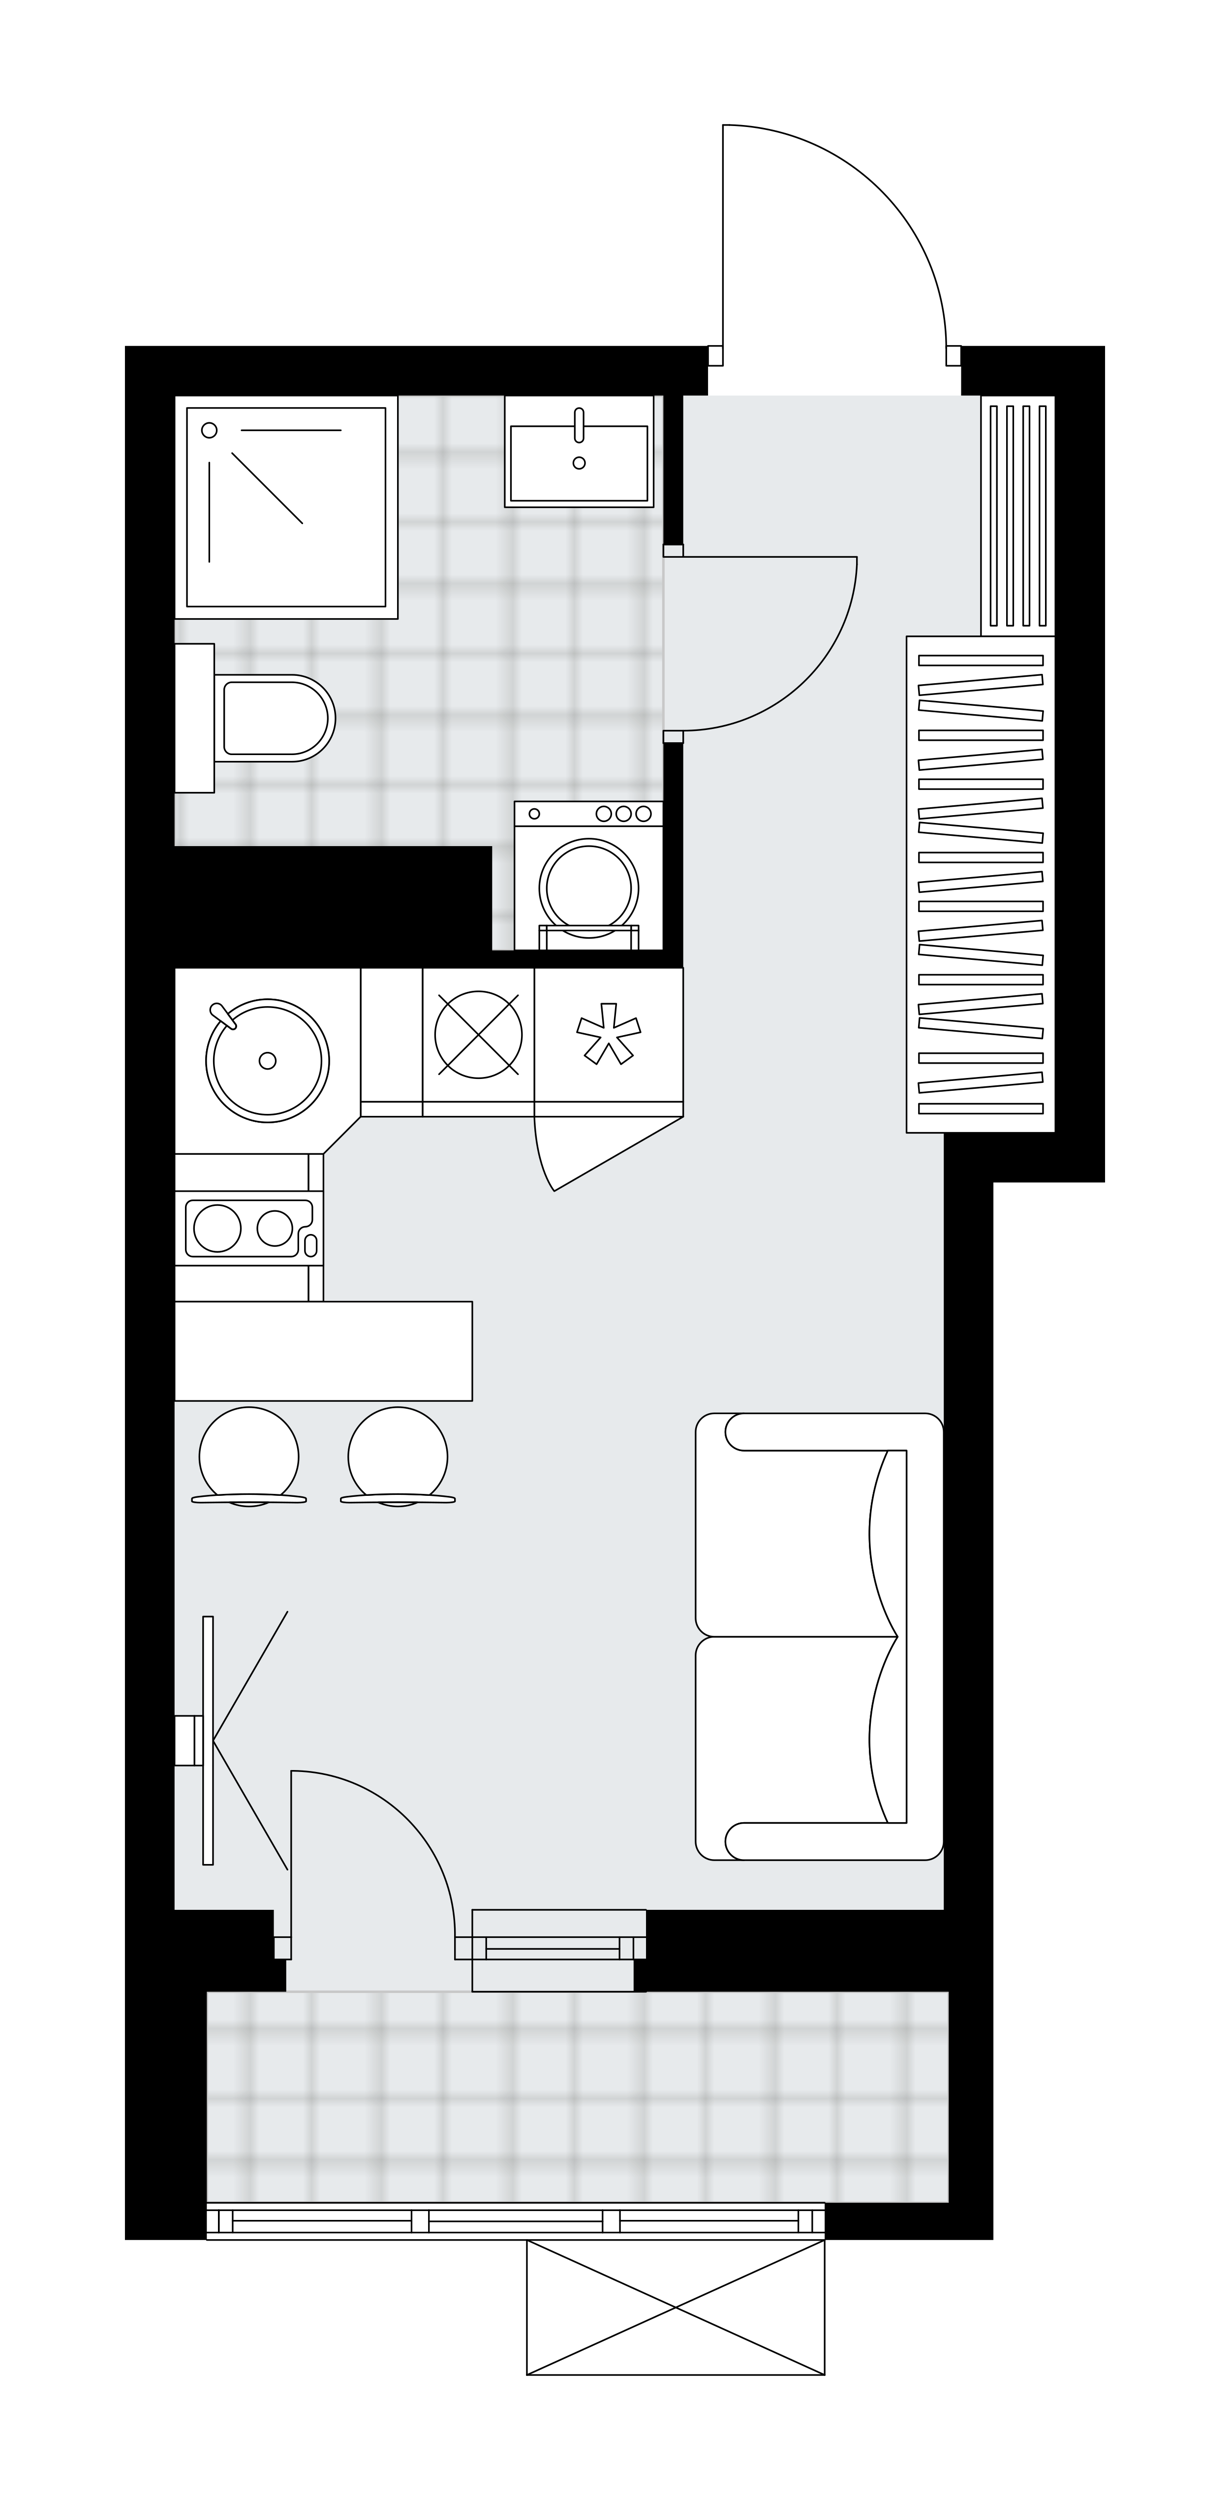 <svg xmlns="http://www.w3.org/2000/svg" xmlns:xlink="http://www.w3.org/1999/xlink" height="2000px" id="Layer_1" style="enable-background:new 0 0 984.45 2000;" version="1.1" viewBox="0 0 984.45 2000" width="984.45px" x="0px" y="0px" xml:space="preserve">
<style type="text/css">
	.st0{fill:none;}
	.st1{opacity:0.25;fill:none;stroke:#12100B;stroke-width:0.4;stroke-miterlimit:10;}
	.st2{fill:#FFFFFF;}
	.st3{fill:#E7EAEC;}
	.st4{fill:url(#SVGID_1_);stroke:#C8C8C8;stroke-width:2;stroke-linecap:round;stroke-linejoin:round;stroke-miterlimit:10;}
	
		.st5{fill:url(#SVGID_00000115480134357039497060000009596291421967594162_);stroke:#C8C8C8;stroke-width:2;stroke-linecap:round;stroke-linejoin:round;stroke-miterlimit:10;}
	.st6{fill:none;stroke:#000000;stroke-width:1.3;stroke-linecap:round;stroke-linejoin:round;stroke-miterlimit:10;}
	.st7{fill:#FFFFFF;stroke:#000000;stroke-width:1.3;stroke-linecap:round;stroke-linejoin:round;stroke-miterlimit:10;}
	.st8{fill:none;stroke:#000000;stroke-width:1.3;stroke-linecap:round;stroke-linejoin:round;}
	.st9{fill:none;stroke:#000000;stroke-width:1.3;stroke-linecap:round;stroke-linejoin:round;stroke-dasharray:9.927,9.927;}
	.st10{fill:none;stroke:#000000;stroke-width:1.3;stroke-linecap:round;stroke-linejoin:round;stroke-dasharray:9.958,9.958;}
	.st11{font-family:'Arial-BoldMT','Arial'; font-weight:bold;}
	.st12{font-size:105.089px;}
	.st13{font-size:87.575px;}
	.st14{font-family: 'ArialMT','Arial';}
	.st15{font-size:40px;}
</style>
<pattern height="14.57" id="New_Pattern_Swatch_3" patternUnits="userSpaceOnUse" style="overflow:visible;" viewBox="7.49 -22.06 14.57 14.57" width="14.57" x="2585.73" y="-2911.58">
	<g>
		<rect class="st0" height="14.57" width="14.57" x="7.49" y="-22.06" />
		<g>
			<rect class="st1" height="7.29" width="7.29" x="14.77" y="-7.49" />
		</g>
		<g>
			<rect class="st1" height="7.29" width="7.29" x="0.2" y="-7.49" />
		</g>
		<g>
			<rect class="st1" height="7.29" width="7.29" x="22.06" y="-14.77" />
		</g>
		<g>
			<rect class="st1" height="7.29" width="7.29" x="7.49" y="-14.77" />
			<rect class="st1" height="7.29" width="7.29" x="14.77" y="-22.06" />
		</g>
		<g>
			<rect class="st1" height="7.29" width="7.29" x="0.2" y="-22.06" />
		</g>
		<g>
			<rect class="st1" height="7.29" width="7.29" x="22.06" y="-29.35" />
		</g>
		<g>
			<rect class="st1" height="7.29" width="7.29" x="7.49" y="-29.35" />
		</g>
	</g>
</pattern>
<path class="st2" d="M884.45,276.73v669.26h-39.72h-49.65  v581.88v39.72v25.82v168.8V1792h-35.75h-98.65c0,0,0,0,0,0s0,0,0,0v108c0,0,0,0,0,0.01c0,0.05-0.02,0.09-0.03,0.14  c-0.01,0.04-0.01,0.08-0.03,0.12c0,0,0,0.01,0,0.01c0,0.01-0.01,0.01-0.02,0.02c-0.05,0.09-0.12,0.17-0.2,0.23  c-0.02,0.02-0.04,0.03-0.07,0.04c-0.09,0.05-0.2,0.09-0.31,0.09H421.72c-0.12,0-0.22-0.04-0.31-0.09c-0.02-0.01-0.04-0.03-0.07-0.04  c-0.08-0.06-0.15-0.14-0.2-0.23c0-0.01-0.01-0.01-0.01-0.02c0,0,0,0,0-0.01c-0.02-0.04-0.02-0.09-0.03-0.13  c-0.01-0.04-0.02-0.08-0.03-0.12c0,0,0,0,0-0.01v-107.35H165.54c-0.36,0-0.65-0.29-0.65-0.65H100v-29.79v-35.75v-198.59V316.45  v-39.72h466.05c0-0.36,0.29-0.65,0.65-0.65h11.27V100c0-0.36,0.29-0.65,0.65-0.65h5.21c0,0,0,0,0,0c0.01,0,0.01,0,0.02,0  c46.92,1.39,90.76,20.7,123.46,54.38c32.08,33.04,50,76.4,50.67,122.35h11.3c0.36,0,0.65,0.29,0.65,0.65h74.82H884.45z" id="background" />
<g id="floor">
	<polygon class="st3" points="844.73,905.28 844.73,316.45 139.72,316.45 139.72,841.64 139.72,905.28 139.72,1527.87    165.54,1527.87 165.54,1762.21 759.33,1762.21 759.33,1527.87 755.36,1527.87 755.36,905.28  " />
	<pattern id="SVGID_1_" patternTransform="matrix(0 7.006 -7.006 0 -30606.111 70630.078)" xlink:href="#New_Pattern_Swatch_3">
	</pattern>
	<rect class="st4" height="168.8" width="593.8" x="165.54" y="1593.41" />
	
		<pattern id="SVGID_00000165200088322022441760000016847470288900051102_" patternTransform="matrix(0 7.006 -7.006 0 -30606.111 70630.078)" xlink:href="#New_Pattern_Swatch_3">
	</pattern>
	
		<polygon points="   139.72,316.45 139.72,668.25 139.72,668.25 139.72,760.31 530.95,760.31 530.95,316.45  " style="fill:url(#SVGID_00000165200088322022441760000016847470288900051102_);stroke:#C8C8C8;stroke-width:2;stroke-linecap:round;stroke-linejoin:round;stroke-miterlimit:10;" />
	<g id="LINE_00000152959429421770090530000002972535999480850096_">
		<line class="st6" x1="165.54" x2="660.04" y1="1762.21" y2="1762.21" />
	</g>
	<g id="LINE_00000022546054603136081600000012750607958087367816_">
		<line class="st6" x1="175.11" x2="175.11" y1="1768.17" y2="1786.04" />
	</g>
	<g id="LINE_00000156546870334797594220000014335517799739580586_">
		<line class="st6" x1="650.11" x2="650.11" y1="1768.17" y2="1786.04" />
	</g>
	<g id="LINE_00000093868633847043320600000014295874478890906298_">
		<line class="st6" x1="329.38" x2="186.23" y1="1776.61" y2="1776.61" />
	</g>
	<g id="LINE_00000117653980294816501910000013779120096068421295_">
		<line class="st6" x1="638.98" x2="496.2" y1="1776.61" y2="1776.61" />
	</g>
	<g id="LINE_00000174584232463079484970000018008722030358452154_">
		<line class="st6" x1="638.98" x2="638.98" y1="1786.04" y2="1768.17" />
	</g>
	<g id="LINE_00000106106332266896437270000004552292245845617042_">
		<line class="st6" x1="175.11" x2="175.11" y1="1768.17" y2="1786.04" />
	</g>
	<g id="LINE_00000128460121284642391770000012651935234333604777_">
		<line class="st6" x1="186.23" x2="186.23" y1="1786.04" y2="1768.17" />
	</g>
	<g id="LINE_00000103264787664508948710000007287881654013986186_">
		<line class="st6" x1="343.28" x2="343.28" y1="1768.17" y2="1786.04" />
	</g>
	<g id="LINE_00000170268477301554465110000005786157927836502932_">
		<line class="st6" x1="343.28" x2="329.38" y1="1786.04" y2="1786.04" />
	</g>
	<g id="LINE_00000018926807106263869190000013581119839697679021_">
		<line class="st6" x1="329.38" x2="329.38" y1="1786.04" y2="1768.17" />
	</g>
	<g id="LINE_00000033329710506017496140000009010210969804913812_">
		<line class="st6" x1="329.38" x2="343.28" y1="1768.17" y2="1768.17" />
	</g>
	<g id="LINE_00000169550076172941971560000011707227392909624235_">
		<line class="st6" x1="660.04" x2="165.54" y1="1792" y2="1792" />
	</g>
	<g id="LINE_00000034774376004591632430000000028153014703265975_">
		<line class="st6" x1="496.2" x2="496.2" y1="1768.17" y2="1786.04" />
	</g>
	<g id="LINE_00000000929744972299644840000006159034213111511703_">
		<line class="st6" x1="496.2" x2="482.29" y1="1786.04" y2="1786.04" />
	</g>
	<g id="LINE_00000167363937055223725880000015780417583317402243_">
		<line class="st6" x1="482.29" x2="482.29" y1="1786.04" y2="1768.17" />
	</g>
	<g id="LINE_00000016777017068014163380000009491130305178420913_">
		<line class="st6" x1="482.29" x2="496.2" y1="1768.17" y2="1768.17" />
	</g>
	<g id="LINE_00000116219968274924680000000001422013881365376953_">
		<line class="st6" x1="482.29" x2="343.28" y1="1777.11" y2="1777.11" />
	</g>
	<g id="LWPOLYLINE_00000037675730058124619060000016024979968512856983_">
		<line class="st6" x1="496.2" x2="660.04" y1="1768.17" y2="1768.17" />
	</g>
	<g id="LWPOLYLINE_00000100359339007015177440000004346599424600246193_">
		<line class="st6" x1="482.29" x2="343.28" y1="1768.17" y2="1768.17" />
	</g>
	<g id="LWPOLYLINE_00000078036013849300893430000012934070267256031679_">
		<line class="st6" x1="329.38" x2="165.54" y1="1768.17" y2="1768.17" />
	</g>
	<g id="LWPOLYLINE_00000071530061874494260940000014821120976126001566_">
		<line class="st6" x1="496.2" x2="660.04" y1="1786.04" y2="1786.04" />
	</g>
	<g id="LWPOLYLINE_00000021100431126567564140000003193943297581626558_">
		<line class="st6" x1="482.29" x2="343.28" y1="1786.04" y2="1786.04" />
	</g>
	<g id="LWPOLYLINE_00000111170492612550019450000018409107501243819183_">
		<line class="st6" x1="329.38" x2="165.54" y1="1786.04" y2="1786.04" />
	</g>
	<g id="LINE_00000153691823981897543670000008107638287368450440_">
		<line class="st6" x1="378.03" x2="517.05" y1="1549.72" y2="1549.72" />
	</g>
	<g id="LINE_00000136395709808859479090000017112485603987929003_">
		<line class="st6" x1="378.03" x2="517.05" y1="1567.59" y2="1567.59" />
	</g>
	<g id="LINE_00000011729689810105328910000006038133372092862651_">
		<line class="st6" x1="389.15" x2="495.85" y1="1559.14" y2="1559.14" />
	</g>
	<g id="LINE_00000019673448794802714880000012076782444738847628_">
		<line class="st6" x1="506.98" x2="506.98" y1="1549.72" y2="1567.59" />
	</g>
	<g id="LINE_00000114791253606369897290000003011982461059180957_">
		<line class="st6" x1="389.15" x2="389.15" y1="1549.72" y2="1567.59" />
	</g>
	<g id="LINE_00000064348942431977773490000005287290345460692156_">
		<line class="st6" x1="378.03" x2="517.05" y1="1527.87" y2="1527.87" />
	</g>
	<g id="LINE_00000054249043043665456770000017979406538278700673_">
		<line class="st6" x1="517.05" x2="378.03" y1="1593.41" y2="1593.41" />
	</g>
	<g id="LINE_00000085220637292724421880000009555728619539534466_">
		<line class="st6" x1="495.85" x2="495.85" y1="1549.7" y2="1567.58" />
	</g>
	<g id="LINE_00000064314107427661591380000006474723133122991765_">
		<line class="st6" x1="378.03" x2="378.03" y1="1527.87" y2="1593.41" />
	</g>
	<g id="LWPOLYLINE_00000051378359758126376490000011931426686598208144_">
		<rect class="st6" height="15.89" width="11.92" x="757.35" y="276.73" />
	</g>
	<g id="LWPOLYLINE_00000073700818074201356190000003449351955674087091_">
		<rect class="st6" height="15.89" width="11.92" x="566.7" y="276.73" />
	</g>
	<g id="LWPOLYLINE_00000132077436118303613530000005320105109554179239_">
		<path class="st6" d="M583.82,100c96.65,2.86,173.52,82.04,173.53,178.73" />
	</g>
	<g id="LINE_00000137816800981400780970000013493492503140983731_">
		<line class="st6" x1="578.61" x2="578.61" y1="278.73" y2="100" />
	</g>
	<g id="LINE_00000009561983979659154210000007620042894592371881_">
		<line class="st6" x1="578.61" x2="583.82" y1="100" y2="100" />
	</g>
	<g id="LWPOLYLINE_00000181794535290255397920000009692480741374592650_">
		<rect class="st6" height="9.93" width="15.89" x="530.95" y="435.6" />
	</g>
	<g id="LWPOLYLINE_00000072958825265896582450000018079080145530500512_">
		<rect class="st6" height="9.93" width="15.89" x="530.95" y="584.55" />
	</g>
	<g id="LINE_00000172397820722520549400000004878928524356072613_">
		<line class="st6" x1="546.84" x2="530.95" y1="435.6" y2="435.6" />
	</g>
	<g id="LINE_00000044171955588867481940000007634196831821008533_">
		<line class="st6" x1="546.84" x2="530.95" y1="594.48" y2="594.48" />
	</g>
	<g id="LINE_00000159464922869563309080000003441673826152646273_">
		<line class="st6" x1="546.84" x2="685.85" y1="445.53" y2="445.53" />
	</g>
	<g id="ARC_00000049182133989554859340000009105632493352994972_">
		<path class="st6" d="M685.85,451.49c-3.31,74.39-64.55,133.01-139.02,133.06" />
	</g>
	<g id="LINE_00000152969951826225923510000010616766475564477083_">
		<line class="st6" x1="685.85" x2="685.85" y1="445.53" y2="451.49" />
	</g>
	<g id="ARC_00000067932963018909120730000004498978331080762771_">
		<path class="st6" d="M364.13,1549.72c1.08-72.39-56.73-131.96-129.12-133.04c-0.65-0.01-1.3-0.01-1.95-0.01" />
	</g>
	<g id="LINE_00000058550762122699666400000008996377361807908518_">
		<line class="st6" x1="233.06" x2="233.06" y1="1549.72" y2="1416.66" />
	</g>
	<g id="LINE_00000154403625871646905240000001176201633157883779_">
		<line class="st6" x1="378.03" x2="364.13" y1="1549.72" y2="1549.72" />
	</g>
	<g id="LINE_00000119117615977865258750000004923974694474318237_">
		<line class="st6" x1="364.13" x2="364.13" y1="1549.72" y2="1567.59" />
	</g>
	<g id="LINE_00000178885551295029139630000001014608612403784105_">
		<line class="st6" x1="364.13" x2="378.03" y1="1567.59" y2="1567.59" />
	</g>
	<g id="LINE_00000124847590723686606930000013291775659681416123_">
		<line class="st6" x1="219.16" x2="233.06" y1="1567.59" y2="1567.59" />
	</g>
	<g id="LINE_00000067196984766946038790000005026343537942183817_">
		<line class="st6" x1="233.06" x2="233.06" y1="1567.59" y2="1549.72" />
	</g>
	<g id="LINE_00000004548363040982184050000000038470242718948269_">
		<line class="st6" x1="233.06" x2="219.16" y1="1549.72" y2="1549.72" />
	</g>
	<g id="LINE_00000144327686759701064530000015250898482772976318_">
		<line class="st6" x1="219.16" x2="219.16" y1="1567.59" y2="1549.72" />
	</g>
	<g id="LINE_00000106144739842378914000000013758599806593582731_">
		<line class="st6" x1="660.04" x2="421.72" y1="1900" y2="1900" />
	</g>
	<g id="LINE_00000096053712224615241750000013537152212237213113_">
		<line class="st6" x1="421.72" x2="421.72" y1="1900" y2="1792" />
	</g>
	<g id="LINE_00000060718664960492231570000010074074629578250926_">
		<line class="st6" x1="660.04" x2="660.04" y1="1792" y2="1900" />
	</g>
	<g id="LWPOLYLINE_00000058590674555387997490000016320116490099131522_">
		<line class="st6" x1="421.72" x2="660.04" y1="1792" y2="1900" />
	</g>
	<g id="LWPOLYLINE_00000090293465173856563000000016000928557507513008_">
		<line class="st6" x1="660.04" x2="421.72" y1="1792" y2="1900" />
	</g>
	<polygon points="769.26,276.73 769.26,316.45 844.73,316.45 844.73,906.27 755.36,906.27 755.36,945.99 755.36,1527.87    517.05,1527.87 517.05,1567.59 507.12,1567.59 507.12,1593.41 759.33,1593.41 759.33,1762.21 660.04,1762.21 660.04,1792    759.33,1792 795.08,1792 795.08,1762.21 795.08,1593.41 795.08,1567.59 795.08,1527.87 795.08,945.99 844.73,945.99 884.45,945.99    884.45,276.73 844.73,276.73  " />
	<polygon points="393.92,774.21 530.95,774.21 546.84,774.21 546.84,594.48 530.95,594.48 530.95,760.31 393.92,760.31    393.92,676.9 139.72,676.9 139.72,316.45 530.95,316.45 530.95,435.6 546.84,435.6 546.84,316.45 566.7,316.45 566.7,276.73    100,276.73 100,316.45 100,1527.87 100,1726.47 100,1762.21 100,1792 165.54,1792 165.54,1762.21 165.54,1726.47 165.54,1593.41    219.16,1593.41 229.09,1593.41 229.09,1567.59 219.16,1567.59 219.16,1527.87 165.54,1527.87 139.72,1527.87 139.72,774.21  " />
</g>
<g id="mebel">
	<g>
		<rect class="st7" height="192.64" width="59.58" x="785.15" y="316.45" />
		
			<rect class="st7" height="175.61" transform="matrix(-1 -1.224647e-16 1.224647e-16 -1 1590.726 825.534)" width="5.05" x="792.84" y="324.96" />
		
			<rect class="st7" height="175.61" transform="matrix(-1 -1.224647e-16 1.224647e-16 -1 1616.913 825.534)" width="5.05" x="805.93" y="324.96" />
		
			<rect class="st7" height="175.61" transform="matrix(-1 -1.224647e-16 1.224647e-16 -1 1642.927 825.534)" width="5.05" x="818.94" y="324.96" />
		
			<rect class="st7" height="175.61" transform="matrix(-1 -1.224647e-16 1.224647e-16 -1 1669.028 825.534)" width="5.05" x="831.99" y="324.96" />
	</g>
	<g>
		<rect class="st7" height="397.19" width="119.16" x="725.57" y="509.08" />
		<g>
			<rect class="st7" height="7.89" width="99.3" x="735.5" y="584.3" />
			<rect class="st7" height="7.89" width="99.3" x="735.5" y="623.4" />
			<rect class="st7" height="7.89" width="99.3" x="735.5" y="682.05" />
			<rect class="st7" height="7.89" width="99.3" x="735.5" y="721.15" />
			<rect class="st7" height="7.89" width="99.3" x="735.5" y="779.8" />
			
				<rect class="st7" height="7.89" transform="matrix(0.996 0.087 -0.087 0.996 52.553 -66.266)" width="99.3" x="735.5" y="564.75" />
			
				<rect class="st7" height="7.89" transform="matrix(0.996 0.087 -0.087 0.996 61.072 -65.894)" width="99.3" x="735.5" y="662.5" />
			
				<rect class="st7" height="7.89" transform="matrix(0.996 0.087 -0.087 0.996 69.592 -65.522)" width="99.3" x="735.5" y="760.25" />
			
				<rect class="st7" height="7.89" transform="matrix(0.996 -0.087 0.087 0.996 -49.985 70.743)" width="99.3" x="735.5" y="603.85" />
			
				<rect class="st7" height="7.89" transform="matrix(0.996 -0.087 0.087 0.996 -53.393 70.892)" width="99.3" x="735.5" y="642.95" />
			
				<rect class="st7" height="7.89" transform="matrix(0.996 -0.087 0.087 0.996 -58.505 71.115)" width="99.3" x="735.5" y="701.6" />
			
				<rect class="st7" height="7.89" transform="matrix(0.996 -0.087 0.087 0.996 -61.913 71.264)" width="99.3" x="735.5" y="740.7" />
			
				<rect class="st7" height="7.89" transform="matrix(0.996 0.087 -0.087 0.996 74.704 -65.299)" width="99.3" x="735.5" y="818.91" />
			
				<rect class="st7" height="7.89" transform="matrix(0.996 -0.087 0.087 0.996 -67.025 71.487)" width="99.3" x="735.5" y="799.35" />
			<rect class="st7" height="7.89" width="99.3" x="735.5" y="524.46" />
			
				<rect class="st7" height="7.89" transform="matrix(0.996 -0.087 0.087 0.996 -44.77 70.515)" width="99.3" x="735.5" y="544.01" />
			<rect class="st7" height="7.89" width="99.3" x="735.5" y="842.59" />
			<rect class="st7" height="7.89" width="99.3" x="735.5" y="883.01" />
			
				<rect class="st7" height="7.89" transform="matrix(0.996 -0.087 0.087 0.996 -72.497 71.726)" width="99.3" x="735.5" y="862.14" />
		</g>
	</g>
	<g>
		
			<rect class="st7" height="107.24" transform="matrix(6.123234e-17 -1 1 6.123234e-17 -788.902 1175.58)" width="118.18" x="134.25" y="928.62" />
		
			<rect class="st7" height="11.92" transform="matrix(6.123234e-17 -1 1 6.123234e-17 -729.323 1235.158)" width="118.18" x="193.83" y="976.28" />
	</g>
	<g>
		<rect class="st7" height="107.24" width="49.65" x="288.66" y="774.21" />
		<rect class="st7" height="11.92" width="49.65" x="288.66" y="881.45" />
	</g>
	<g>
		<path class="st7" d="M595.49,1458.36L595.49,1458.36c-8.23,0-14.89,6.67-14.89,14.89v0c0,8.23,6.67,14.89,14.89,14.89h0h-23.78    c-8.26,0-14.95-6.69-14.95-14.95v-148.82c0-8.23,6.73-14.97,14.97-14.97l146.8,0c0,0-45.18,67.17-7.92,148.94H595.49z" />
		<path class="st7" d="M595.49,1160.47L595.49,1160.47c-8.23,0-14.89-6.67-14.89-14.89v0c0-8.23,6.67-14.89,14.89-14.89h0h-23.78    c-8.26,0-14.95,6.69-14.95,14.95v148.82c0,8.23,6.73,14.97,14.97,14.97l146.8,0c0,0-45.18-67.17-7.92-148.94H595.49z" />
		<path class="st7" d="M740.47,1488.15H595.49c-8.23,0-14.89-6.67-14.89-14.89v0c0-8.23,6.67-14.89,14.89-14.89h130.08v-297.89    H595.49c-8.23,0-14.89-6.67-14.89-14.89l0,0c0-8.23,6.67-14.89,14.89-14.89h144.97c8.23,0,14.89,6.67,14.89,14.89v327.68    C755.36,1481.45,748.66,1488.15,740.47,1488.15z" />
		<path class="st7" d="M710.61,1160.47c-37.27,81.77,7.92,148.94,7.92,148.94v0.01c0,0-45.18,67.17-7.92,148.94h14.96v-297.89    L710.61,1160.47z" />
	</g>
	<g>
		<g>
			<g id="LINE_00000159450105188809610660000006096444352410836651_">
				<path class="st7" d="M277.16,1197.51c24.04-3.02,58.54-3.02,82.58,0c2.78,0.35,4.39,0.87,4.39,1.42v0.14v1.96      c0,0.59-3.11,1.07-6.95,1.07c-25.75-0.41-51.7-0.41-77.45,0c-3.84,0-6.95-0.48-6.95-1.07v-1.96v-0.14      C272.78,1198.38,274.39,1197.86,277.16,1197.51z" />
			</g>
			<g>
				<path class="st7" d="M302.73,1201.92c4.82,2.08,10.13,3.25,15.72,3.25c5.59,0,10.9-1.16,15.72-3.25      C323.69,1201.86,313.22,1201.86,302.73,1201.92z" />
				<path class="st7" d="M293.16,1196.07c16.19-1.05,34.4-1.05,50.6,0c8.81-7.29,14.42-18.3,14.42-30.62      c0-21.94-17.78-39.72-39.72-39.72c-21.94,0-39.72,17.78-39.72,39.72C278.73,1177.77,284.35,1188.78,293.16,1196.07z" />
			</g>
		</g>
		<g>
			<g id="LINE_00000006704397586318016040000010398763935227089586_">
				<path class="st7" d="M158.01,1197.51c24.04-3.02,58.54-3.02,82.58,0c2.78,0.35,4.39,0.87,4.39,1.42v0.14v1.96      c0,0.59-3.11,1.07-6.95,1.07c-25.75-0.41-51.7-0.41-77.45,0c-3.84,0-6.95-0.48-6.95-1.07v-1.96v-0.14      C153.62,1198.38,155.23,1197.86,158.01,1197.51z" />
			</g>
			<g>
				<path class="st7" d="M183.58,1201.92c4.82,2.08,10.13,3.25,15.72,3.25c5.59,0,10.9-1.16,15.72-3.25      C204.53,1201.86,194.06,1201.86,183.58,1201.92z" />
				<path class="st7" d="M174,1196.07c16.19-1.05,34.4-1.05,50.6,0c8.81-7.29,14.42-18.3,14.42-30.62      c0-21.94-17.78-39.72-39.72-39.72c-21.94,0-39.72,17.78-39.72,39.72C159.58,1177.77,165.19,1188.78,174,1196.07z" />
			</g>
		</g>
		
			<rect class="st7" height="79.44" transform="matrix(-1 -8.963154e-11 8.963154e-11 -1 517.751 2162.095)" width="238.31" x="139.72" y="1041.33" />
	</g>
	<g>
		<g>
			<g id="LINE_00000049208307026887101160000006876282646975861909_">
				<line class="st7" x1="170.5" x2="230.08" y1="1392.56" y2="1289.37" />
			</g>
			<g id="LINE_00000104688068111198866410000003712410939358699144_">
				<line class="st7" x1="170.5" x2="230.08" y1="1392.56" y2="1495.75" />
			</g>
		</g>
		
			<rect class="st7" height="198.59" transform="matrix(-1 -1.224647e-16 1.224647e-16 -1 333.058 2785.121)" width="7.94" x="162.56" y="1293.26" />
		<rect class="st7" height="39.72" width="6.95" x="155.61" y="1372.7" />
		
			<rect class="st7" height="39.72" transform="matrix(-1 -1.224647e-16 1.224647e-16 -1 295.325 2785.121)" width="15.89" x="139.72" y="1372.7" />
	</g>
	<g>
		
			<rect class="st7" height="178.73" transform="matrix(4.470253e-11 -1 1 4.470253e-11 -176.729 634.902)" width="178.73" x="139.72" y="316.45" />
		
			<rect class="st7" height="158.88" transform="matrix(4.500095e-11 -1 1 4.500095e-11 -176.729 634.902)" width="158.88" x="149.65" y="326.38" />
		<circle class="st7" cx="167.52" cy="344.25" r="5.96" />
		<line class="st7" x1="167.52" x2="167.52" y1="370.07" y2="449.51" />
		<line class="st7" x1="185.78" x2="241.95" y1="362.51" y2="418.68" />
		<line class="st7" x1="193.34" x2="272.78" y1="344.25" y2="344.25" />
	</g>
	<g>
		<g>
			
				<rect class="st7" height="19.86" transform="matrix(-1 -8.996016e-11 8.996016e-11 -1 942.742 1302.158)" width="119.16" x="411.79" y="641.15" />
			
				<rect class="st7" height="99.3" transform="matrix(-1 -8.996016e-11 8.996016e-11 -1 942.742 1421.315)" width="119.16" x="411.79" y="661.01" />
			<g id="CIRCLE_00000005227961850392131640000007970227498016913821_">
				<circle class="st7" cx="471.37" cy="710.66" r="39.72" />
			</g>
			<g id="CIRCLE_00000063594552993045844320000007814738542229451177_">
				<circle class="st7" cx="471.37" cy="710.66" r="33.76" />
			</g>
			<g id="CIRCLE_00000120522376789055007060000008002555646366360246_">
				<circle class="st7" cx="427.68" cy="651.08" r="3.97" />
			</g>
			<g id="CIRCLE_00000145741566121983441300000006099030561428364173_">
				<circle class="st7" cx="483.29" cy="651.08" r="5.96" />
			</g>
			<g id="CIRCLE_00000148655094379617247460000015894085107034673570_">
				<circle class="st7" cx="499.17" cy="651.08" r="5.96" />
			</g>
			<g id="CIRCLE_00000116932065807515234920000007913330911998163384_">
				<circle class="st7" cx="515.06" cy="651.08" r="5.96" />
			</g>
		</g>
		<g>
			
				<rect class="st7" height="15.89" transform="matrix(-1 -8.212865e-11 8.212865e-11 -1 1016.222 1504.724)" width="5.96" x="505.13" y="744.42" />
			
				<rect class="st7" height="3.97" transform="matrix(-1 -8.212865e-11 8.212865e-11 -1 1016.222 1484.865)" width="5.96" x="505.13" y="740.45" />
			
				<rect class="st7" height="15.89" transform="matrix(-1 -8.243418e-11 8.243418e-11 -1 869.262 1504.724)" width="5.96" x="431.65" y="744.42" />
			
				<rect class="st7" height="3.97" transform="matrix(-1 -8.243418e-11 8.243418e-11 -1 869.262 1484.865)" width="5.96" x="431.65" y="740.45" />
			<rect class="st7" height="3.97" width="67.52" x="437.61" y="740.45" />
		</g>
	</g>
	<g>
		<path class="st7" d="M268.54,574.62L268.54,574.62c0,19.19-15.56,34.75-34.75,34.75h-62.29v-69.51h62.29    C252.98,539.87,268.54,555.43,268.54,574.62z" />
		
			<rect class="st7" height="31.78" transform="matrix(4.414075e-11 -1 1 4.414075e-11 -419.014 730.227)" width="119.16" x="96.03" y="558.73" />
		<path class="st7" d="M262.38,574.62L262.38,574.62c0,15.9-12.89,28.8-28.8,28.8H185.4c-3.29,0-5.96-2.67-5.96-5.96v-45.68    c0-3.29,2.67-5.96,5.96-5.96h48.19C249.49,545.82,262.38,558.72,262.38,574.62z" />
	</g>
	<g>
		<rect class="st7" height="89.37" width="119.16" x="404" y="316.45" />
		<rect class="st7" height="59.58" width="109.23" x="408.94" y="341.01" />
		<path class="st7" d="M463.56,354.06L463.56,354.06c-1.94,0-3.51-1.57-3.51-3.51v-20.59c0-1.94,1.57-3.51,3.51-3.51l0,0    c1.94,0,3.51,1.57,3.51,3.51v20.59C467.07,352.48,465.5,354.06,463.56,354.06z" />
		<circle class="st7" cx="463.56" cy="370.42" r="4.67" />
	</g>
	<g>
		<rect class="st7" height="107.24" width="119.16" x="427.68" y="774.21" />
		<rect class="st7" height="11.92" width="119.16" x="427.68" y="881.45" />
		<polygon class="st7" points="483.23,822.28 481.3,803 493.22,803 491.29,822.28 509.03,814.49 512.71,825.82 493.78,829.95     506.67,844.41 497.03,851.41 487.26,834.68 477.49,851.41 467.85,844.41 480.74,829.95 461.81,825.82 465.49,814.49   " />
		<path class="st7" d="M546.84,893.36l-103.19,59.58c0,0-14.38-16.77-15.96-59.58H546.84z" />
	</g>
	<g>
		<rect class="st7" height="107.24" width="89.37" x="338.31" y="774.21" />
		<rect class="st7" height="11.92" width="89.37" x="338.31" y="881.45" />
		<circle class="st7" cx="383" cy="827.83" r="34.75" />
		<line class="st7" x1="414.59" x2="351.4" y1="796.23" y2="859.42" />
		<line class="st7" x1="414.59" x2="351.4" y1="859.42" y2="796.23" />
	</g>
	<g>
		
			<rect class="st7" height="119.16" transform="matrix(6.123234e-17 -1 1 6.123234e-17 -783.434 1182.028)" width="59.58" x="169.51" y="923.15" />
		<path class="st7" d="M154.32,1005.29h78.8c3.11,0,5.63-2.52,5.63-5.63v-12.63c0-3.11,2.52-5.63,5.63-5.63h0    c3.11,0,5.63-2.52,5.63-5.63v-9.88c0-3.11-2.52-5.63-5.63-5.63h-90.06c-3.11,0-5.63,2.52-5.63,5.63v33.77    C148.69,1002.77,151.21,1005.29,154.32,1005.29z" />
		<path class="st7" d="M253.44,992.51v8.09c0,2.59-2.1,4.69-4.69,4.69l0,0c-2.59,0-4.69-2.1-4.69-4.69v-8.09    c0-2.59,2.1-4.69,4.69-4.69l0,0C251.34,987.82,253.44,989.92,253.44,992.51z" />
		<circle class="st7" cx="219.99" cy="982.77" r="14.03" />
		<circle class="st7" cx="174.02" cy="982.77" r="18.76" />
	</g>
	<g>
		<polygon class="st7" points="288.66,893.36 288.66,774.21 139.72,774.21 139.72,923.15 258.88,923.15   " />
		<g id="ARC_00000168086290882951136090000005520834867345091761_">
			<path class="st7" d="M170.34,812.17c-0.41-0.3-0.77-0.67-1.07-1.07c-1.74-2.33-1.25-5.62,1.07-7.36     c2.33-1.74,5.62-1.25,7.36,1.07l11.11,14.91c0.42,0.78,0.42,1.72,0,2.5c-0.69,1.28-2.29,1.75-3.56,1.06L170.34,812.17z" />
		</g>
		<path class="st7" d="M182.39,811.11l6.42,8.61c0.42,0.78,0.42,1.72,0,2.5c-0.69,1.28-2.29,1.75-3.56,1.06l-8.61-6.42    c-7.28,8.59-11.69,19.68-11.69,31.82c0,27.2,22.05,49.25,49.25,49.25s49.25-22.05,49.25-49.25s-22.05-49.25-49.25-49.25    C202.06,799.43,190.97,803.84,182.39,811.11z" />
		<path class="st7" d="M182.39,811.11l6.42,8.61c0.42,0.78,0.42,1.72,0,2.5c-0.69,1.28-2.29,1.75-3.56,1.06l-8.61-6.42    c-7.28,8.59-11.69,19.68-11.69,31.82c0,27.2,22.05,49.25,49.25,49.25s49.25-22.05,49.25-49.25s-22.05-49.25-49.25-49.25    C202.06,799.43,190.97,803.84,182.39,811.11z" />
		<path class="st7" d="M188.81,819.71c0.42,0.78,0.42,1.72,0,2.5c-0.69,1.28-2.29,1.75-3.56,1.06l-3.67-2.73    c-6.52,7.55-10.49,17.37-10.49,28.14c0,23.81,19.3,43.11,43.11,43.11s43.11-19.3,43.11-43.11c0-23.81-19.3-43.11-43.11-43.11    c-10.76,0-20.57,3.96-28.12,10.48L188.81,819.71z" />
		<circle class="st7" cx="214.19" cy="848.68" r="6.53" />
	</g>
</g>
</svg>